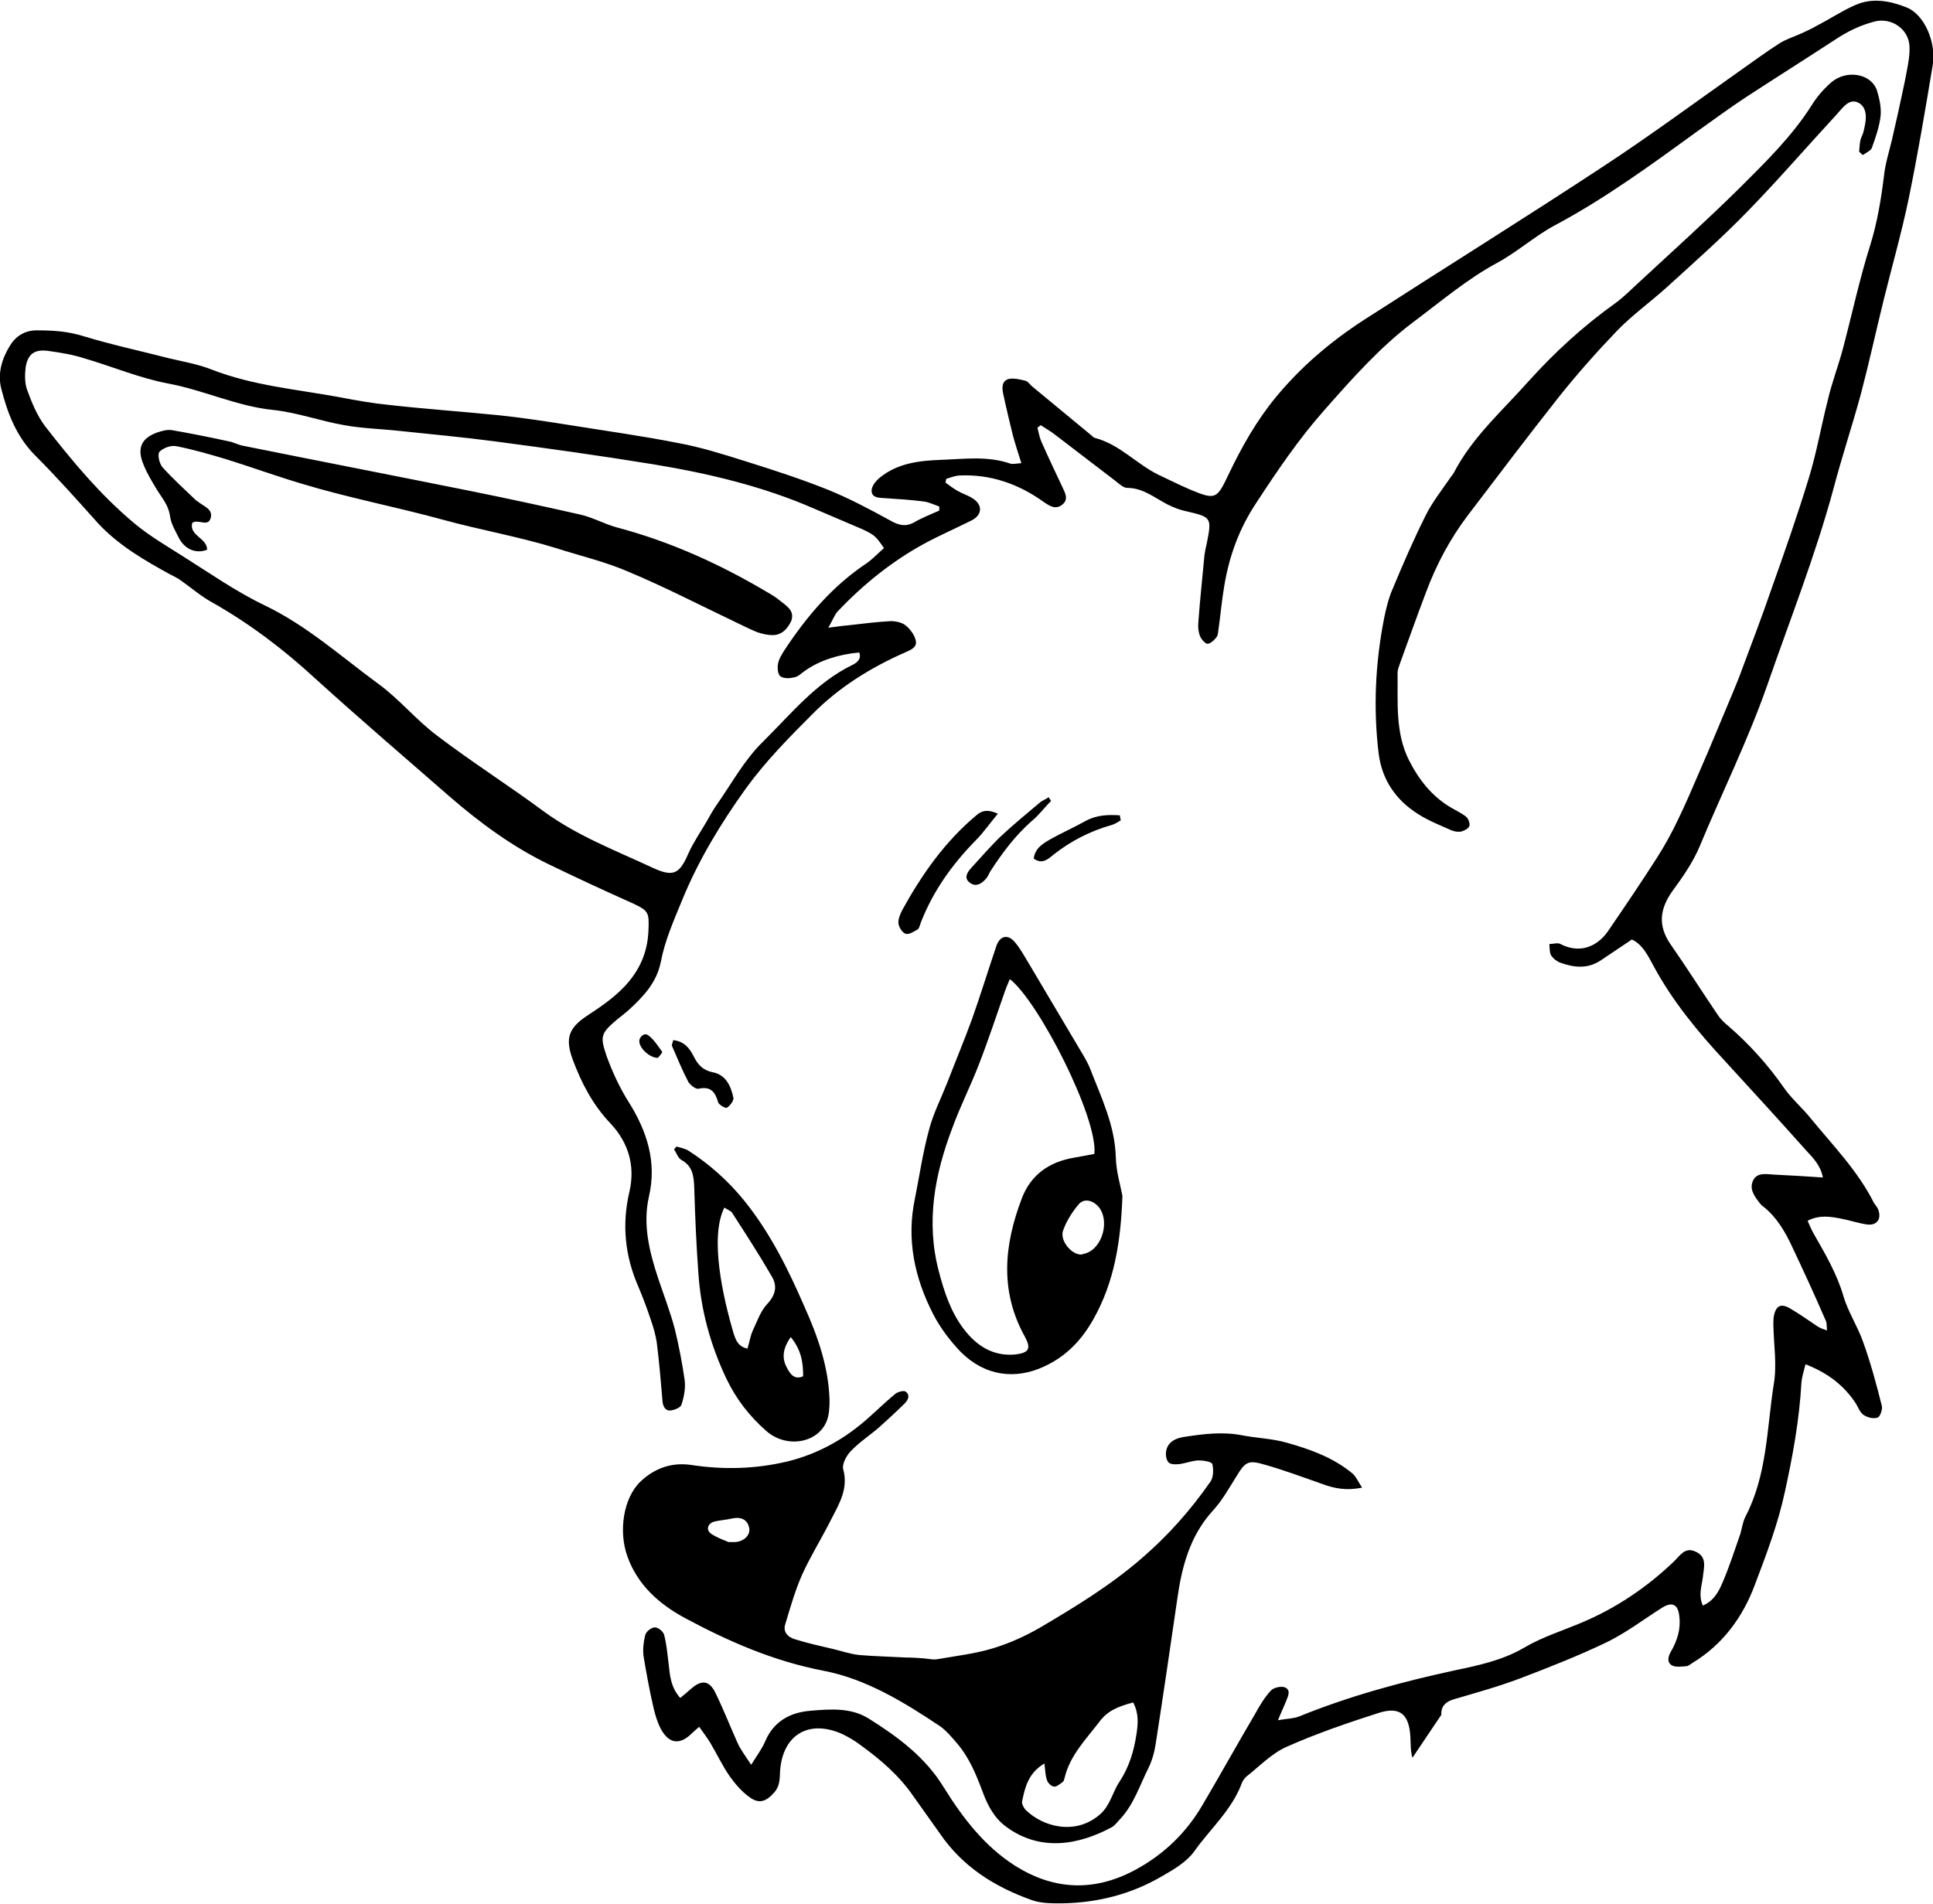 <?xml version="1.0" encoding="utf-8"?>
<!-- Generator: Adobe Illustrator 26.3.1, SVG Export Plug-In . SVG Version: 6.00 Build 0)  -->
<svg version="1.1" id="Calque_1" xmlns="http://www.w3.org/2000/svg" xmlns:xlink="http://www.w3.org/1999/xlink" x="0px" y="0px"
	 viewBox="0 0 468.6 461.7" style="enable-background:new 0 0 468.6 461.7;" xml:space="preserve">
<path d="M349.4,415.8c-0.1-1.9,0.9-3.1,2.8-3.7c5.4-1.6,10.9-3.1,16.2-5.1c7.1-2.7,14.2-5.5,21.1-8.8c4.7-2.3,8.9-5.5,13.3-8.3
	c2.5-1.6,4-1,4.3,2c0.4,3.1-0.5,5.9-2,8.5c-0.7,1.2-1.1,2.6,0.2,3.4c0.9,0.5,2.3,0.3,3.5,0.2c0.5,0,1-0.5,1.5-0.8
	c7.3-4.4,12.2-11.1,15.1-18.9c2.8-7.4,5.6-14.7,7.3-22.6c1.9-8.7,3.5-17.4,4-26.4c0.1-1.3,0.5-2.6,1-4.5c5.4,2.1,9.3,5.1,12.2,9.5
	c0.6,1,1,2.2,1.9,2.8c0.9,0.6,2.4,1,3.4,0.6c0.6-0.2,1.2-2,1-2.8c-1.3-5.2-2.7-10.4-4.5-15.4c-1.3-3.8-3.7-7.4-4.8-11.2
	c-1.6-5.5-4.5-10.4-7.3-15.3c-0.5-0.9-0.9-1.9-1.4-3c2.9-1.5,5.6-1,8.2-0.5c2.1,0.4,4.1,1.1,6.2,1.4c2.3,0.3,3.5-1.2,2.8-3.4
	c-0.2-0.7-0.7-1.2-1.1-1.8c-3.9-7.8-10-14-15.4-20.6c-2-2.5-4.6-4.7-6.4-7.3c-3.9-5.6-8.4-10.6-13.6-15.1c-1-0.8-1.9-1.7-2.6-2.8
	c-3.8-5.6-7.4-11.3-11.3-16.9c-3.1-4.5-2.7-8.5,0.4-12.9c2.5-3.4,5-7,6.6-10.8c5.4-13,11.7-25.7,16.4-39.1
	c5.5-15.9,11.7-31.5,16.1-47.8c2-7.6,4.5-15.1,6.6-22.8c2-7.6,3.7-15.4,5.6-23.1c2-8.1,4.3-16.1,6-24.3c2.2-10.7,4-21.4,5.8-32.2
	c1-5.7-2-12.5-6.3-14.2c-4-1.6-8.3-2.4-12.4-0.6c-3.2,1.4-6.2,3.4-9.3,5c-1.2,0.7-2.5,1.3-3.8,1.9c-1.8,0.8-3.7,1.4-5.3,2.4
	c-3.3,2.1-6.5,4.5-9.8,6.8c-10.9,7.7-21.6,15.6-32.7,22.9c-19.3,12.7-38.9,24.9-58.3,37.4c-8,5.2-15.2,11.3-21.3,18.7
	c-4.7,5.7-8.3,12.1-11.5,18.8c-2.8,5.9-3.1,6.2-9.3,3.6c-2.6-1.1-5.1-2.4-7.7-3.6c-5.3-2.6-9.3-7.3-15.3-8.9c-0.4-0.1-0.7-0.4-1-0.7
	c-4.8-4-9.6-7.9-14.4-11.9c-0.5-0.5-1-1.2-1.6-1.3c-1.3-0.3-2.8-0.7-4-0.4c-1.7,0.5-1.6,2.2-1.3,3.6c0.7,3.3,1.5,6.6,2.3,9.9
	c0.6,2.2,1.3,4.4,2.1,6.9c-1.3,0.1-2.1,0.3-2.7,0.1c-5.5-1.9-11.2-1.1-16.8-0.9c-5.3,0.2-10.5,0.8-14.8,4.3c-1,0.8-2.1,2.2-2,3.3
	c0.1,1.7,2,1.6,3.4,1.7c3.1,0.2,6.2,0.4,9.3,0.8c1.3,0.2,2.5,0.8,3.7,1.2c0,0.3,0,0.7,0,1c-2,0.9-4.1,1.7-6,2.8
	c-2.1,1.2-3.8,0.8-5.9-0.4c-4.9-2.7-10-5.4-15.2-7.5c-6.5-2.6-13.3-4.8-20-6.9c-5.4-1.7-10.8-3.4-16.3-4.4c-8.6-1.7-17.3-2.9-26-4.3
	c-5.7-0.9-11.5-1.8-17.2-2.4c-8.9-0.9-17.7-1.5-26.6-2.5c-4.1-0.4-8.1-1.1-12.2-1.9c-10.4-1.9-21-2.8-31-6.7
	c-3.3-1.3-6.8-1.9-10.2-2.7c-7-1.8-14-3.3-20.9-5.4c-3.8-1.2-7.5-1.4-11.3-1.4c-3,0-5.2,1.5-6.6,3.9c-1.9,3.1-2.9,6.7-2,10.2
	c1.5,5.9,3.6,11.5,8.1,16.1c5.3,5.3,10.3,10.9,15.3,16.5c5,5.4,11.2,9,17.6,12.5c1,0.5,2,1,2.9,1.7c2.4,1.7,4.7,3.7,7.3,5.1
	c9,5.1,17.2,11.3,24.9,18.4c10.8,9.8,21.9,19.3,32.9,28.9c7.3,6.3,15.1,12,23.8,16.2c6.6,3.2,13.3,6.3,20,9.3
	c4.1,1.9,4.3,2.2,4.1,6.7c-0.2,5.4-2.2,9.8-5.9,13.7c-2.7,2.8-5.8,4.9-9,7c-4.5,3-5.3,5.5-3.5,10.5c2.1,5.7,4.9,11.1,9.2,15.6
	c4.4,4.7,6,10.3,4.6,16.5c-1.9,8-1.1,15.7,2.2,23.2c1.1,2.6,2.1,5.3,3,8c0.6,1.7,1.1,3.5,1.4,5.3c0.6,4.7,1,9.5,1.4,14.3
	c0.1,1.3,0.7,2.4,1.9,2.3c1-0.1,2.5-0.7,2.7-1.4c0.6-1.8,1-3.9,0.8-5.8c-0.6-4.2-1.4-8.4-2.4-12.5c-1.1-4.2-2.7-8.3-4.1-12.5
	c-2.1-6.4-3.7-12.9-2.2-19.6c2-8.5-0.5-16-4.9-23c-2.2-3.5-3.9-7.2-5.3-11c-1.7-5-1.5-5.6,2.6-9.1c0.9-0.7,1.8-1.4,2.6-2.1
	c3.6-3.3,6.9-6.7,7.9-11.8c1-5.2,3.1-9.9,5.1-14.8c4-9.8,9.4-18.7,15.5-27.2c4.7-6.5,10.4-12.3,16.1-18c6.4-6.5,14.1-11.3,22.5-15
	c1.3-0.6,3-1.2,2.6-2.9c-0.3-1.4-1.4-2.8-2.5-3.7c-0.9-0.7-2.4-1-3.6-1c-3.4,0.2-6.7,0.6-10.1,1c-1.3,0.1-2.6,0.3-5,0.6
	c1.1-1.9,1.5-3.1,2.3-4c6.2-6.5,13.1-12.1,21-16.4c3.7-2,7.6-3.7,11.4-5.6c2.6-1.3,2.8-3.7,0.4-5.3c-1.2-0.8-2.6-1.2-3.8-1.9
	c-1-0.6-2-1.3-2.9-2c0.1-0.3,0.1-0.6,0.2-0.9c1-0.3,2-0.7,3-0.8c7.6-0.4,14.5,2,20.6,6.4c1.5,1,2.9,2,4.6,0.6
	c1.5-1.3,0.6-2.8-0.1-4.3c-1.7-3.6-3.4-7.2-5-10.8c-0.5-1.1-0.7-2.3-1-3.5c0.3-0.2,0.5-0.4,0.8-0.6c1.2,0.8,2.5,1.5,3.6,2.4
	c4.8,3.7,9.7,7.4,14.5,11.1c0.9,0.7,1.9,1.7,2.9,1.7c3.8,0,6.6,2.4,9.7,4c1.4,0.7,2.9,1.3,4.3,1.6c6.5,1.5,6.5,1.5,5.2,8.1
	c-0.2,0.8-0.4,1.7-0.5,2.5c-0.5,5.5-1.1,10.9-1.5,16.4c-0.1,1.1,0,2.3,0.4,3.3c0.3,0.8,1.2,1.8,1.8,1.9c0.7,0,1.7-0.9,2.2-1.6
	c0.4-0.5,0.4-1.3,0.5-2c0.5-3.5,0.8-7,1.4-10.5c1.2-7.2,3.6-13.8,7.7-20c5.1-7.8,10.3-15.5,16.5-22.5c6.7-7.6,13.5-15.3,21.6-21.4
	c6.7-5,13-10.4,20.4-14.4c4.8-2.6,9-6.4,13.8-9c12.4-6.6,23.7-14.9,35-23.1c3.8-2.7,7.6-5.5,11.4-8c7.2-4.7,14.5-9.3,21.7-14
	c3-2,6.1-3.5,9.6-4.4c4-1,8.2,1.8,8.4,6c0.1,2.1-0.3,4.2-0.7,6.3c-0.6,3.3-1.4,6.6-2.1,10c-0.5,2.2-1,4.4-1.5,6.6
	c-0.7,2.9-1.6,5.7-1.9,8.7c-0.7,5.6-1.6,11.1-3.3,16.6c-2.6,8.2-4.4,16.7-6.6,25c-1.1,4.2-2.7,8.3-3.7,12.6
	c-1.6,6.3-2.7,12.7-4.6,18.9c-2.8,9.2-6,18.3-9.2,27.3c-2.2,6.4-4.6,12.7-7,19.1c-0.6,1.7-1.3,3.4-2,5.1c-2.8,6.6-5.5,13.3-8.4,19.9
	c-1.6,3.7-3.2,7.5-5,11.2c-1.5,3.2-3.2,6.3-5.1,9.3c-3.9,6.1-7.9,12-12,18c-2.8,4-7.1,5.4-11.5,3.1c-0.7-0.4-1.8,0-2.7,0
	c0.1,0.9,0,2,0.4,2.7c0.5,0.8,1.4,1.5,2.2,1.8c3.3,1.2,6.6,1.6,9.8-0.5c2.4-1.6,4.9-3.3,7.6-5.1c2.6,1.2,3.9,3.9,5.3,6.5
	c4.6,8.5,10.7,15.9,17.3,23c6.6,7.2,13.2,14.4,19.7,21.7c1.7,1.8,3.5,3.7,4,6.5c-4.2-0.3-8-0.5-11.9-0.7c-1.8-0.1-4-0.6-5,1.4
	c-1,2.1,0.3,3.8,1.5,5.4c0.3,0.3,0.5,0.7,0.9,0.9c3.3,2.6,5.4,6.2,7.1,9.9c2.8,5.9,5.5,11.8,8.1,17.8c0.3,0.6,0.2,1.3,0.3,2.4
	c-1.1-0.4-1.7-0.6-2.3-1c-2.1-1.4-4.2-2.9-6.4-4.2c-2.4-1.5-3.7-0.9-4.2,1.8c-0.1,0.7-0.1,1.4-0.1,2.1c0.1,4.8,0.9,9.7,0.1,14.3
	c-1.7,10.8-1.6,22.1-6.9,32.2c-0.6,1.2-0.8,2.7-1.2,4.1c-1.4,4-2.7,8.1-4.4,12c-0.9,2.1-2.1,4.3-4.7,5.4c-1.1-2.5-0.3-4.6,0-6.8
	c0.2-2.3,1.2-5-1.8-6.3c-2.6-1.2-3.8,1.1-5.3,2.5c-6.5,6.2-13.9,11.2-22.2,14.7c-4.7,2-9.6,3.5-14,6.1c-5.3,3.1-11.1,4.3-16.8,5.5
	c-12.9,2.8-25.5,6.2-37.8,11.2c-1.3,0.5-2.8,0.5-5.1,0.9c0.9-2.2,1.5-3.4,2-4.7c0.5-1.2,1.2-2.7-0.4-3.3c-0.9-0.3-2.7,0.1-3.3,0.8
	c-1.5,1.6-2.7,3.6-3.8,5.6c-4.3,7.3-8.4,14.7-12.7,22c-4,6.9-9.5,12.2-16.6,16c-10,5.3-19.7,4.7-28.9-1.1
	c-7.4-4.7-12.7-11.6-17.3-19c-4.5-7.4-11.2-12.3-18.2-16.7c-4.3-2.7-9.3-2.3-14.1-1.9c-4.9,0.4-8.9,2.5-11,7.4
	c-0.7,1.7-1.9,3.3-3.4,5.7c-1.5-2.3-2.6-3.7-3.3-5.3c-1.8-4-3.4-8.1-5.3-12c-1.5-3.2-3.4-3.4-6-1.1c-0.8,0.7-1.6,1.4-2.6,2.2
	c-2.3-2.6-2.5-5.4-2.8-8.2c-0.3-2.4-0.5-4.8-1.1-7.1c-0.2-0.8-1.5-1.9-2.3-1.8c-0.8,0-2.1,1-2.3,1.9c-0.4,1.6-0.6,3.4-0.4,5
	c0.7,4.3,1.5,8.6,2.5,12.9c0.4,1.6,0.9,3.3,1.7,4.8c2,3.7,4.7,4,7.7,0.9c0.4-0.4,0.8-0.7,1.6-1.4c1,1.4,1.9,2.6,2.7,3.9
	c1.6,2.7,2.9,5.5,4.7,8.1c1.3,1.8,2.8,3.6,4.6,4.9c2.4,1.9,4.2,1.3,6.2-1c1.4-1.6,1.3-3.3,1.4-5.1c0.6-9,7.1-12.7,15.2-9
	c1.4,0.7,2.8,1.5,4,2.4c5,3.6,9.6,7.5,13.1,12.6c2.1,3,4.3,6,6.4,9c5.5,8.1,13.3,13,22.3,16.2c2.2,0.8,4.7,0.8,7.1,0.8
	c8.8-0.1,17.1-2.2,24.7-6.7c2.8-1.6,5.8-3.4,7.6-5.9c3.9-5.5,9.2-10.1,11.6-16.7c0.2-0.5,0.6-1,1-1.4c3.2-2.5,6.2-5.7,9.9-7.3
	c7.2-3.2,14.8-5.8,22.3-8.2c5.1-1.6,7.3,0.4,7.6,5.8c0.1,1.7,0,3.4,0.5,5.1 M210.2,136.5c-8.3,5.5-14.6,12.9-20,21.1
	c-0.7,1.1-1.4,2.2-1.6,3.4c-0.2,1,0,2.6,0.6,3c0.9,0.6,2.3,0.5,3.5,0.2c0.9-0.2,1.6-1,2.5-1.6c3.6-2.5,8-3.9,13.1-4.4
	c0.6,1.6-0.6,2.5-1.6,3c-8.9,4.3-15,12-21.8,18.7c-4.5,4.4-7.6,10.2-11.2,15.3c-0.9,1.3-1.6,2.6-2.4,4c-1.5,2.6-3.2,5-4.4,7.7
	c-2.2,5.1-3.7,5.8-8.7,3.5c-9-4.2-18.2-7.7-26.3-13.6c-8.5-6.3-17.5-12-25.9-18.4c-5.1-3.8-9.2-8.9-14.3-12.6
	c-9-6.6-17.3-14.1-27.5-19c-7.1-3.4-13.6-8-20.3-12.2c-3.8-2.4-7.7-4.7-11.2-7.6c-8.3-6.9-15.2-15.2-21.8-23.7
	c-1.9-2.5-3.2-5.7-4.3-8.7c-0.6-1.6-0.6-3.6-0.4-5.4c0.5-3.4,2.2-4.6,5.6-4.1c2.9,0.4,5.9,0.9,8.7,1.8c6.8,2,13.4,4.8,20.3,6.1
	c8.6,1.6,16.6,5.5,25.4,6.4c5.8,0.6,11.5,2.7,17.3,3.7c4.4,0.8,9,0.9,13.5,1.4c7.6,0.8,15.2,1.5,22.8,2.5
	c12.9,1.7,25.8,3.5,38.7,5.6c13.3,2.2,26.4,5.3,38.8,10.7c3.9,1.7,7.8,3.3,11.7,5c3,1.4,3.3,1.7,5.3,4.6
	C212.9,134.1,211.6,135.5,210.2,136.5 M189.8,146.2c-1-0.8-2-1.6-3.1-2.2c-11.7-7-23.9-12.6-37.1-16.1c-3-0.8-5.8-2.4-8.8-3.1
	c-8.8-2-17.6-3.9-26.5-5.7c-18.4-3.7-36.9-7.3-55.3-11c-1.2-0.2-2.4-0.9-3.6-1.1c-4.6-1-9.1-1.9-13.7-2.7c-1.2-0.2-2.5,0.2-3.7,0.6
	c-3.5,1.3-4.7,3.5-3.5,7c0.9,2.5,2.3,4.8,3.7,7.1c1.2,1.9,2.6,3.5,3,6c0.2,1.9,1.3,3.7,2.2,5.5c1.5,2.8,4.2,3.8,6.8,2.8
	c0.1-2.8-4.4-3.4-3.6-6.5c1.4-1.1,3.9,1.2,4.5-1.3c0.5-2-1.6-2.7-2.9-3.7c-0.2-0.2-0.5-0.3-0.7-0.5c-2.7-2.6-5.6-5.2-8.1-8
	c-0.8-0.9-1.3-3.2-0.7-3.8c0.9-0.9,2.8-1.6,4.1-1.3c4.1,0.8,8.2,2,12.2,3.2c6.1,1.9,12.1,4.1,18.2,5.9c11.2,3.4,22.8,5.6,34.1,8.7
	c9.1,2.5,18.4,4.1,27.5,6.9c5.9,1.9,12,3.3,17.7,5.8c8.6,3.6,16.9,7.9,25.3,11.9c1.9,0.9,3.8,1.9,5.8,2.7c1.2,0.4,2.5,0.7,3.7,0.7
	c2.2,0,3.6-1.5,4.5-3.4C192.6,148.4,191.2,147.3,189.8,146.2 M451,34c-0.2,0.9-0.2,1.9-0.3,2.8c0.3,0.3,0.6,0.5,0.9,0.8
	c0.8-0.6,2-1.1,2.2-1.8c0.9-2.5,1.8-5.1,2.1-7.7c0.2-2-0.3-4.3-0.9-6.2c-1.4-4.1-7.4-5.1-11.1-1.9c-1.8,1.6-3.4,3.4-4.7,5.5
	c-4.8,7.6-11.2,13.8-17.5,20.1c-7.8,7.7-16,15.1-24.1,22.6c-2,1.8-3.9,3.8-6,5.3c-7.7,5.5-14.7,11.9-21,18.9
	c-6.4,7.2-13.7,13.6-18.2,22.3c-0.3,0.5-0.7,0.9-1,1.4c-2,2.9-4.2,5.7-5.8,8.9c-2.9,5.8-5.5,11.8-8,17.8c-1,2.3-1.6,4.8-2.1,7.3
	c-2.1,10.8-2.6,21.6-1.3,32.5c0.8,6.5,4.2,11.4,9.6,14.8c2.5,1.6,5.3,2.7,8,3.9c0.7,0.3,1.7,0.5,2.5,0.3c0.7-0.2,1.7-0.7,1.9-1.3
	c0.2-0.6-0.2-1.7-0.7-2.2c-1.1-0.9-2.4-1.5-3.6-2.2c-4.7-2.7-7.9-6.8-10.3-11.5c-3.4-6.7-2.7-14.1-2.8-21.3c0-0.7,0.3-1.4,0.5-2
	c2.1-5.8,4.2-11.7,6.4-17.5c2.5-6.7,5.8-12.9,10.1-18.6c7.4-9.7,14.7-19.4,22.3-29c4.4-5.5,9.1-10.8,14-15.9
	c3.6-3.7,7.9-6.8,11.8-10.3c6.7-6.1,13.5-12.1,19.8-18.6c7.4-7.6,14.3-15.6,21.5-23.4c1.5-1.6,3.1-4.2,5.5-2.8
	c2.2,1.4,1.7,4.3,1.1,6.7C451.7,32.4,451.2,33.2,451,34 M155,252.7c0.2,1.6,2.5,3.8,4.5,3.8c0.3-0.4,1.2-1.3,1-1.5c-1-1.4-2-3-3.4-4
	C156.2,250.3,154.8,251.5,155,252.7 M155.3,359.2c-4.2,4-5.4,12.1-3.2,18.2c2.5,7,7.8,11.6,13.9,14.9c10.6,5.7,21.6,10.5,33.6,12.8
	c10.4,2,19.5,7.6,28.2,13.4c1.6,1.1,2.9,2.7,4.2,4.2c3,3.5,4.7,7.7,6.3,12c1.2,3.2,2.8,6.2,5.7,8.3c8.2,6,17.5,4.4,25.6,0
	c0.8-0.5,1.4-1.4,2.1-2.1c3.2-3.5,4.6-8,6.7-12.2c0.9-1.8,1.5-4,1.8-6.1c1.8-11.6,3.5-23.2,5.2-34.9c1.1-7.9,3.1-15.4,8.7-21.5
	c2.2-2.4,3.8-5.3,5.5-8c2.3-3.8,2.9-4.3,7.2-3c4.6,1.3,9.1,3,13.7,4.6c2.9,1.1,5.9,1.7,9.7,0.9c-0.9-1.3-1.4-2.6-2.3-3.4
	c-4.7-3.9-10.3-5.9-16-7.5c-3.5-1-7.3-1.1-10.9-1.8c-4.7-0.9-9.3-0.3-13.9,0.4c-1.9,0.3-3.7,1-4.3,3c-0.3,1-0.2,2.3,0.4,3.1
	c0.4,0.6,1.8,0.6,2.7,0.5c1.5-0.2,3-0.8,4.6-0.9c1.2,0,3.2,0.3,3.4,0.9c0.3,1.3,0.3,3.2-0.5,4.3c-4.8,6.9-10.3,13.1-16.7,18.6
	c-7.5,6.5-16,11.7-24.5,16.7c-3.6,2.1-7.6,3.9-11.6,5.1c-4.3,1.3-8.8,1.8-13.3,2.6c-1.1,0.2-2.2-0.1-3.4-0.2
	c-1.4-0.1-2.8-0.2-4.2-0.2c-3.8-0.2-7.6-0.3-11.3-0.6c-2.2-0.2-4.4-1-6.6-1.5c-3-0.7-6.1-1.4-9-2.3c-1.8-0.5-3.1-1.8-2.4-3.8
	c1.2-4,2.4-8.2,4.1-12c2.1-4.6,4.8-8.9,7.1-13.5c1.9-3.7,4.1-7.3,2.8-12c-0.3-1.2,0.8-3.3,1.9-4.4c2-2.1,4.6-3.8,6.8-5.7
	c2.1-1.9,4.2-3.8,6.2-5.8c0.9-0.9,1.4-2.1,0.2-2.9c-0.5-0.3-1.9,0.1-2.5,0.6c-3.4,2.8-6.4,6-9.9,8.6c-4.9,3.7-10.5,6.4-16.4,7.8
	c-7.6,1.8-15.4,2-23.2,0.8C162.7,354.5,158.6,356.1,155.3,359.2 M253.2,427.6c0.2,1.7,0.2,2.9,0.6,4c0.2,0.7,1,1.5,1.7,1.6
	c0.6,0.1,1.4-0.6,2.1-1.1c0.3-0.2,0.4-0.7,0.5-1.1c1.3-5.4,5.2-9.3,8.4-13.5c1.9-2.6,4.4-3.7,8.2-4.7c1.4,2.6,1.2,5.2,0.8,7.7
	c-0.6,4.1-1.8,8-4.1,11.5c-1.7,2.5-2.2,5.7-4.7,7.9c-5.9,5.2-13.8,3.1-18-1c-0.5-0.5-1.1-1.6-0.9-2.2
	C248.5,433.2,249.4,429.8,253.2,427.6 M173.3,368.9c1.4-0.3,2.8-0.4,4.1-0.7c2.3-0.5,3.8,0.3,4.2,2.2c0.4,1.7-1.1,3.3-3.3,3.5
	c-0.3,0-0.6,0-1.7,0c-0.9-0.4-2.7-1-4.2-2C171,370.9,171.6,369.3,173.3,368.9 M261.5,254c-4-6.8-8.1-13.6-12.1-20.4
	c-1.1-1.8-2.1-3.7-3.5-5.3c-1.7-1.9-3.6-1.3-4.4,1.2c-2,5.9-3.8,11.8-5.9,17.7c-1.9,5.2-4,10.2-6,15.4c-1.5,3.8-3.4,7.5-4.4,11.4
	c-1.5,5.5-2.3,11.1-3.4,16.6c-2.1,9.9-0.1,19.2,4.4,28c1.7,3.3,4.1,6.5,6.7,9.2c5.9,5.9,13.3,6.8,20.3,3.5
	c5.4-2.5,9.1-6.5,11.9-11.5c5-8.9,6.6-18.6,7-29.8c-0.4-2.3-1.5-5.8-1.6-9.3c-0.2-7.8-3.5-14.5-6.2-21.5
	C263.6,257.4,262.5,255.7,261.5,254 M263.2,303.9c-0.4,0.1-0.8,0.2-1.1,0.3c-2.4,0-5.2-3.4-4.4-5.8c0.8-2.3,2.2-4.5,3.8-6.4
	c1.3-1.5,3.4-1,4.8,0.6C269.1,295.9,267.3,302.6,263.2,303.9 M260.4,280.7c-6,1-10.5,4.1-12.7,9.9c-4.3,11.3-5.4,22.5,0.8,33.6
	c1.5,2.8,0.9,3.8-2.2,4.2c-5.5,0.6-9.6-2.1-12.7-6.2c-3.1-4.1-4.7-8.9-6-13.9c-3.2-12.1-1-23.6,3.3-34.9c1.9-5.2,4.4-10.1,6.4-15.3
	c2.3-5.9,4.3-12,6.4-18c0.3-0.8,0.6-1.5,1.1-2.7c6.9,5.3,21.4,33.6,20.5,42.4C263.7,280.1,262.1,280.4,260.4,280.7 M252.2,194.5
	c-3.2,2.7-6.5,5.4-9.6,8.3c-2.5,2.4-4.8,5.1-7.2,7.7c-1,1.1-1.8,2.5-0.2,3.6c1.4,1,2.7,0.2,3.7-0.9c0.5-0.5,0.8-1.2,1.1-1.8
	c2.9-4.5,6.1-8.8,10.2-12.4c1.7-1.4,3-3.2,4.6-4.8c-0.2-0.3-0.4-0.6-0.6-0.9C253.6,193.8,252.8,194,252.2,194.5 M263.1,199.1
	c-2.7,1.5-5.6,2.8-8.3,4.3c-1.9,1.1-3.9,2.2-4.2,4.8c2,1.4,3.4,0.2,4.7-0.9c4.3-3.4,9-5.8,14.3-7.3c0.7-0.2,1.4-0.7,2.1-1.1
	c-0.1-0.4-0.2-0.8-0.2-1.2C268.6,197.5,265.8,197.6,263.1,199.1 M168.3,288c0.2,6.9,0.5,13.8,1,20.7c0.6,8.9,2.9,17.4,6.8,25.6
	c2.4,5,5.6,9.1,9.7,12.7c4.8,4.2,12.4,3,14.6-2.4c0.6-1.5,0.7-3.3,0.7-5c-0.2-8.1-2.9-15.7-6.1-22.8c-3.9-9-8.3-17.9-14.6-25.7
	c-3.9-4.8-8.4-8.8-13.5-12.1c-0.8-0.5-1.9-0.7-2.9-1c-0.2,0.2-0.4,0.5-0.6,0.7c0.6,0.8,0.9,2,1.7,2.5
	C167.9,282.7,168.2,285.1,168.3,288 M191.7,324.2c2.6,3.2,3,6.2,3,9.5c-2.2,1-3.2-0.7-3.9-2C189.5,329.4,189.7,327,191.7,324.2
	 M175.6,292.8c0.9,0.6,1.6,0.8,1.9,1.3c3.3,5.1,6.6,10.2,9.6,15.4c1.5,2.5,0.8,4.7-1.3,6.9c-1.5,1.7-2.3,4.1-3.3,6.2
	c-0.6,1.3-0.8,2.8-1.3,4.4c-2.3-0.5-2.8-2.1-3.3-3.5C175.2,314.4,172,300,175.6,292.8 M236.8,197.6c-7.7,6.4-13.3,14.4-18.1,23.1
	c-0.5,1-1,2.2-0.9,3.2c0.1,0.9,0.9,2.2,1.7,2.5c0.8,0.3,2-0.5,2.9-1c0.5-0.3,0.6-1.2,0.9-1.9c3-7.6,7.6-14,13.3-19.8
	c1.8-1.8,3.3-4,5.3-6.4C239.5,196.2,238.1,196.5,236.8,197.6 M169.3,264c3-0.7,4.1,0.8,4.8,3.3c0.2,0.6,1.8,1.5,2.1,1.3
	c0.8-0.5,1.7-1.7,1.6-2.4c-0.6-2.8-1.8-5.6-5-6.2c-2.4-0.5-3.6-1.8-4.6-3.8c-1-2-2.3-3.7-5-4c-0.1,0.6-0.4,1.1-0.3,1.4
	c1.3,3,2.5,5.9,4,8.8C167.4,263.1,168.6,264.1,169.3,264"/>
</svg>
